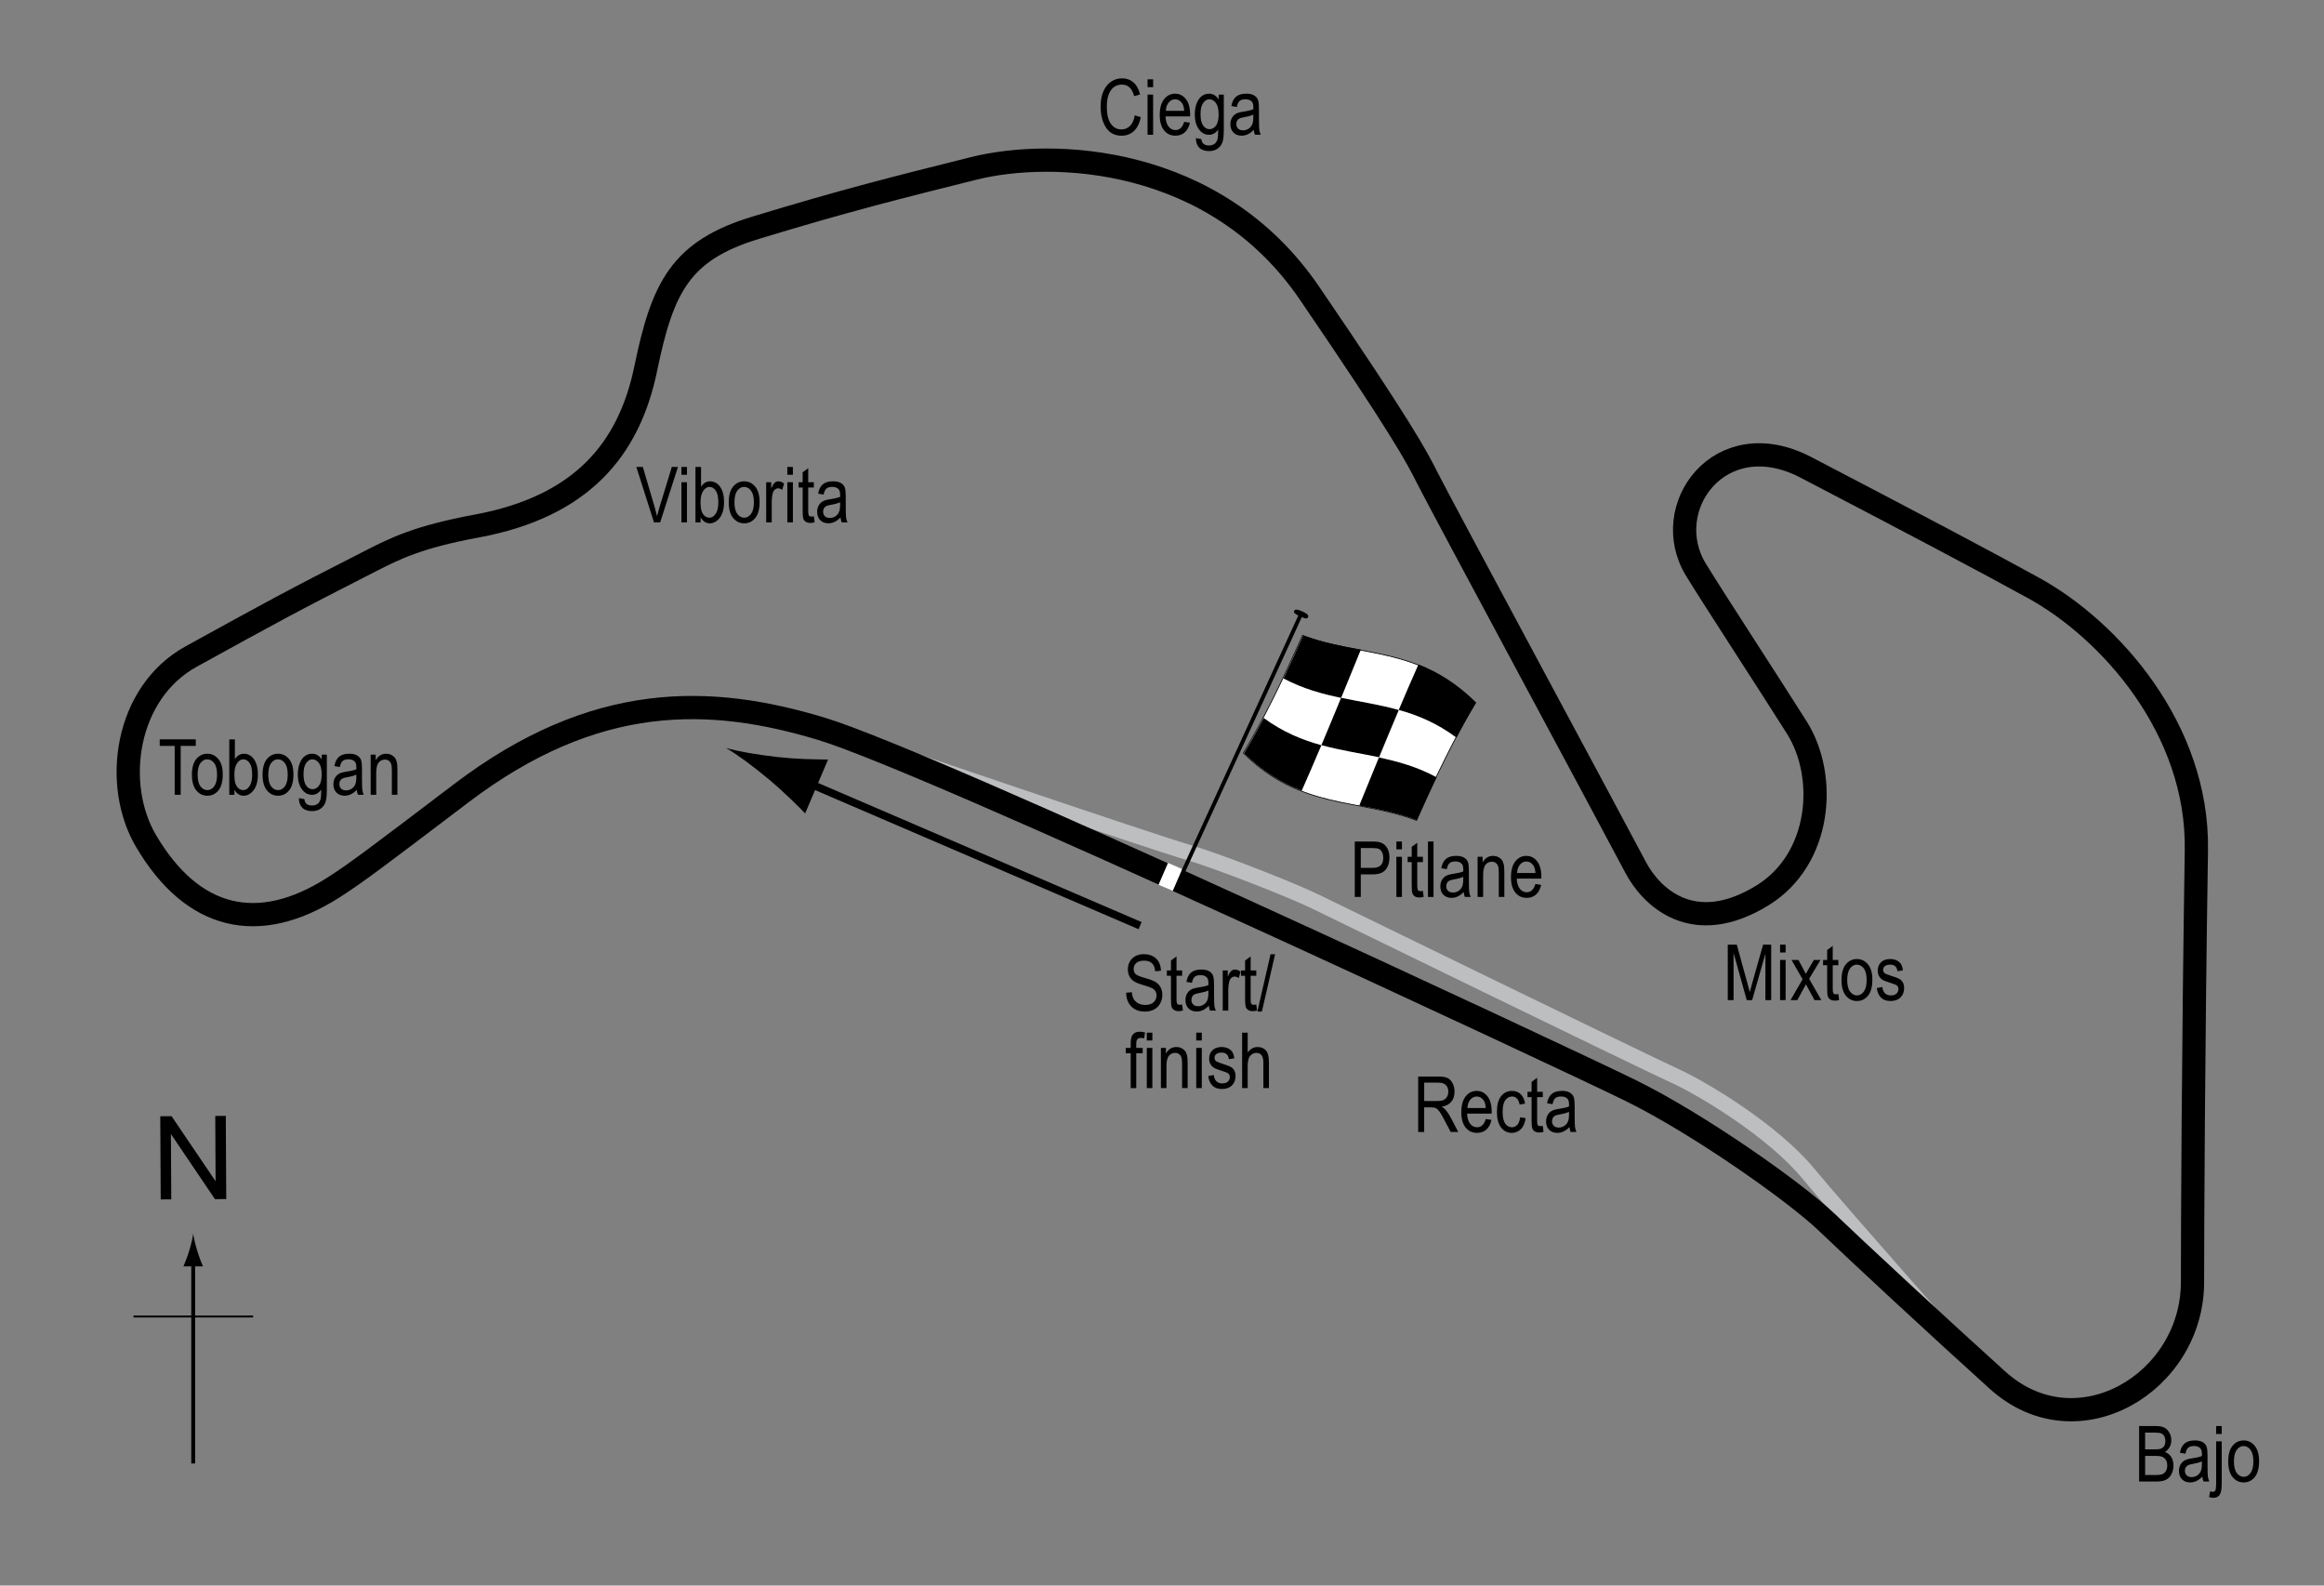 <?xml version="1.0" encoding="UTF-8"?> <!-- Generator: Adobe Illustrator 14.0.0, SVG Export Plug-In . SVG Version: 6.00 Build 43363) --> <svg xmlns="http://www.w3.org/2000/svg" xmlns:xlink="http://www.w3.org/1999/xlink" version="1.1" x="0px" y="0px" width="300px" height="204.662px" viewBox="0 0 300 204.662" xml:space="preserve"><rect x="0" y="0" width="300" height="204.662" fill="#808080" stroke="none"/> <g id="Pitlane"> <path fill="none" stroke="#BCBEC0" stroke-width="2" d="M112.194,96.238c0,0,36.167,12.333,41.333,13.833 c3.358,0.976,12.917,4.666,16.334,6.333c2.18,1.063,41.166,20.083,46.583,22.583c3.557,1.642,12.417,7,16.917,12.417 s18.916,21.667,18.916,21.667"></path> </g> <g id="Circuit"> <path fill="none" stroke="#000000" stroke-width="3" d="M97.526,29.404c11.5-3.5,18.167-5.167,28.167-7.667 c10.162-2.541,31.167-1.75,43.333,16.083c11.959,17.528,13.88,21.177,15.25,23.917c1.584,3.167,24.833,46.333,26.833,50.167 s7.429,9.199,16.417,3.667c7.583-4.667,8.416-15.333,4.416-21.667c-4-6.333-10.456-16.194-13-20.333 c-4.917-8,3.085-19.026,14.167-13.25c13.75,7.167,23.205,12.162,29.417,15.583c9.833,5.417,21.25,18.167,21,33.833 c-0.401,25.166-0.5,49.084-0.5,55.75c0,13.018-14.917,21.917-25.167,12.667c-7.441-6.716-18.083-16.583-22.083-20.417 s-16.501-12.667-25.334-17s-90.083-42.333-104.417-46.667c-14.333-4.333-29.167-4.833-46.5,8.333 c-10.971,8.334-13.606,10.321-16.5,12.167c-9.667,6.166-18.167,4.166-24.167-6c-4.32-7.319-2.682-19.15,5.833-23.833 c10-5.5,12.667-7,23.167-12.333c3.125-1.587,6.042-3.088,13.667-4.5c13.5-2.5,19.667-9.833,21.833-20.333 S87.843,32.351,97.526,29.404z"></path> </g> <g id="Startline"> <line fill="none" stroke="#FFFFFF" stroke-width="2" x1="150.469" y1="114.607" x2="151.693" y2="111.779"></line> </g> <g id="Flag"> <g> <g> <path fill="#FFFFFF" stroke="#000000" stroke-width="0.1" d="M182.841,105.889c-7.444-2.838-14.889-1.323-22.333-8.687 c2.542-4.2,5.085-9.435,7.627-15.178c7.444,2.843,14.889,1.327,22.333,8.68C187.926,94.907,185.383,100.144,182.841,105.889z"></path> <path d="M173.125,90.082c-2.481-0.518-4.964-1.193-7.445-2.514c0.848-1.787,1.696-3.649,2.544-5.568 c2.48,0.937,4.962,1.394,7.442,1.863C174.819,85.942,173.971,88.021,173.125,90.082z"></path> <path d="M168.031,102.072c-2.482-0.961-4.964-2.415-7.446-4.85c0.849-1.406,1.697-2.926,2.546-4.542 c2.481,1.821,4.962,2.828,7.443,3.512C169.726,98.196,168.878,100.163,168.031,102.072z"></path> <path d="M178.023,97.746c-2.481-0.525-4.964-0.884-7.445-1.567c0.848-2.005,1.695-4.048,2.543-6.109 c2.482,0.519,4.964,0.881,7.446,1.577C179.719,93.647,178.871,95.687,178.023,97.746z"></path> <path d="M182.907,105.878c-2.482-0.955-4.964-1.422-7.446-1.891c0.847-2.077,1.693-4.154,2.54-6.212 c2.482,0.523,4.965,1.213,7.447,2.558C184.601,102.111,183.753,103.967,182.907,105.878z"></path> <path d="M188.01,95.212c-2.482-1.854-4.965-2.885-7.447-3.581c0.848-2,1.694-3.961,2.542-5.864 c2.481,0.982,4.962,2.465,7.443,4.938C189.703,92.098,188.856,93.607,188.01,95.212z"></path> </g> </g> <line fill="#FFFFFF" stroke="#000000" stroke-width="0.5" x1="168.058" y1="79.037" x2="152.748" y2="112.463"></line> <path d="M168.849,79.675c-0.08,0.177-0.208,0.266-1.009-0.102c-0.801-0.368-0.86-0.54-0.782-0.717 c0.084-0.177,0.274-0.289,1.074,0.079C168.933,79.301,168.931,79.497,168.849,79.675z"></path> <g> <line fill="none" stroke="#000000" x1="147.172" y1="119.482" x2="103.078" y2="100.521"></line> <path d="M100.42,97.722c2.573,0.282,4.328,0.279,6.471,0.321l-2.961,6.96c-0.522-0.587-2.733-2.779-4.721-4.437 c-2.128-1.778-4.13-3.226-5.488-4.019C95.233,96.98,97.665,97.419,100.42,97.722z"></path> </g> </g> <g id="North"> <g> <g> <g> <line fill="none" stroke="#000000" stroke-width="0.5" x1="24.939" y1="188.906" x2="24.939" y2="162.623"></line> <path d="M24.427,161.441c-0.25,0.828-0.479,1.365-0.746,2.027h2.522c-0.113-0.236-0.496-1.199-0.746-2.027 c-0.268-0.885-0.45-1.686-0.516-2.207C24.877,159.756,24.694,160.557,24.427,161.441z"></path> </g> </g> </g> <line fill="none" stroke="#000000" stroke-width="0.25" x1="17.234" y1="169.932" x2="32.67" y2="169.932"></line> <g> <path d="M20.746,154.822l-0.057-10.737l1.458-0.008l5.685,8.399l-0.045-8.43l1.362-0.008l0.057,10.738l-1.458,0.008l-5.685-8.408 l0.045,8.438L20.746,154.822z"></path> </g> </g> <g id="Labels"> <g> <path d="M174.884,115.779v-7.158h2.212c0.521,0,0.905,0.045,1.152,0.137c0.339,0.123,0.608,0.354,0.811,0.688 s0.303,0.747,0.303,1.235c0,0.645-0.164,1.17-0.493,1.577s-0.896,0.61-1.704,0.61h-1.504v2.91H174.884z M175.661,112.024h1.519 c0.479,0,0.828-0.108,1.05-0.325c0.222-0.216,0.332-0.543,0.332-0.979c0-0.283-0.055-0.525-0.164-0.728 c-0.108-0.202-0.24-0.341-0.395-0.415c-0.155-0.074-0.435-0.112-0.838-0.112h-1.504V112.024z"></path> <path d="M180.255,109.632v-1.011h0.718v1.011H180.255z M180.255,115.779v-5.186h0.718v5.186H180.255z"></path> <path d="M183.678,114.993l0.098,0.776c-0.198,0.053-0.378,0.078-0.537,0.078c-0.251,0-0.452-0.05-0.605-0.148 c-0.153-0.1-0.258-0.236-0.314-0.408c-0.058-0.172-0.086-0.516-0.086-1.03v-2.983h-0.527v-0.684h0.527v-1.284l0.718-0.527v1.812 h0.728v0.684h-0.728v3.032c0,0.28,0.021,0.46,0.063,0.542c0.062,0.117,0.178,0.176,0.347,0.176 C183.442,115.027,183.548,115.016,183.678,114.993z"></path> <path d="M184.333,115.779v-7.158h0.718v7.158H184.333z"></path> <path d="M188.947,115.14c-0.241,0.251-0.491,0.439-0.752,0.566s-0.53,0.19-0.811,0.19c-0.442,0-0.796-0.133-1.06-0.4 s-0.396-0.627-0.396-1.079c0-0.3,0.062-0.565,0.186-0.796s0.293-0.412,0.508-0.542s0.54-0.226,0.977-0.288 c0.586-0.086,1.016-0.188,1.289-0.308l0.005-0.225c0-0.354-0.063-0.604-0.19-0.747c-0.179-0.209-0.454-0.313-0.825-0.313 c-0.335,0-0.586,0.069-0.752,0.209c-0.166,0.139-0.288,0.399-0.366,0.782l-0.708-0.117c0.101-0.557,0.305-0.962,0.613-1.216 c0.307-0.254,0.747-0.381,1.32-0.381c0.446,0,0.796,0.084,1.05,0.252c0.254,0.167,0.414,0.375,0.481,0.622 c0.066,0.247,0.1,0.608,0.1,1.084v1.172c0,0.82,0.016,1.337,0.047,1.55c0.03,0.214,0.092,0.422,0.183,0.623h-0.752 C189.018,115.6,188.969,115.387,188.947,115.14z M188.888,113.177c-0.264,0.13-0.656,0.241-1.177,0.332 c-0.303,0.052-0.515,0.111-0.635,0.179c-0.12,0.066-0.214,0.16-0.281,0.283c-0.066,0.121-0.1,0.262-0.1,0.422 c0,0.248,0.076,0.445,0.229,0.594c0.153,0.147,0.364,0.222,0.635,0.222c0.257,0,0.491-0.067,0.7-0.2 c0.211-0.133,0.367-0.312,0.472-0.535c0.104-0.223,0.156-0.547,0.156-0.974V113.177z"></path> <path d="M190.739,115.779v-5.186h0.649v0.732c0.156-0.285,0.347-0.498,0.572-0.639c0.227-0.141,0.485-0.211,0.778-0.211 c0.227,0,0.438,0.045,0.631,0.135c0.193,0.089,0.35,0.206,0.468,0.352c0.119,0.145,0.207,0.332,0.266,0.563 s0.088,0.586,0.088,1.064v3.188h-0.718v-3.158c0-0.381-0.032-0.659-0.098-0.836c-0.065-0.176-0.167-0.312-0.305-0.408 c-0.139-0.096-0.299-0.144-0.481-0.144c-0.345,0-0.62,0.129-0.825,0.386c-0.205,0.258-0.308,0.699-0.308,1.325v2.835H190.739z"></path> <path d="M198.205,114.109l0.742,0.112c-0.124,0.554-0.348,0.971-0.671,1.253c-0.324,0.281-0.726,0.422-1.204,0.422 c-0.603,0-1.09-0.229-1.462-0.686c-0.373-0.458-0.56-1.117-0.56-1.98c0-0.895,0.188-1.578,0.563-2.049 c0.377-0.47,0.853-0.705,1.429-0.705c0.55,0,1.009,0.23,1.377,0.693s0.552,1.131,0.552,2.007l-0.005,0.234h-3.174 c0.029,0.583,0.164,1.022,0.405,1.318s0.534,0.444,0.879,0.444C197.617,115.174,197.993,114.818,198.205,114.109z M195.836,112.688h2.373c-0.032-0.449-0.129-0.784-0.288-1.006c-0.231-0.322-0.525-0.483-0.884-0.483 c-0.322,0-0.598,0.135-0.825,0.402C195.985,111.871,195.859,112.232,195.836,112.688z"></path> </g> <g> <path d="M145.369,128.146l0.732-0.078c0.039,0.395,0.128,0.701,0.267,0.921c0.138,0.22,0.336,0.396,0.593,0.53 c0.257,0.133,0.547,0.199,0.869,0.199c0.462,0,0.821-0.112,1.077-0.338c0.255-0.227,0.383-0.52,0.383-0.88 c0-0.211-0.047-0.396-0.139-0.553c-0.094-0.157-0.233-0.286-0.42-0.388c-0.188-0.101-0.592-0.242-1.214-0.427 c-0.554-0.165-0.947-0.329-1.182-0.495s-0.417-0.377-0.547-0.633s-0.195-0.545-0.195-0.867c0-0.579,0.188-1.053,0.562-1.42 c0.374-0.368,0.879-0.553,1.514-0.553c0.437,0,0.818,0.087,1.145,0.26c0.328,0.172,0.582,0.42,0.762,0.742 c0.182,0.322,0.278,0.701,0.291,1.137l-0.747,0.068c-0.039-0.465-0.179-0.811-0.417-1.035c-0.24-0.225-0.576-0.336-1.009-0.336 c-0.439,0-0.774,0.098-1.006,0.295s-0.347,0.451-0.347,0.764c0,0.29,0.085,0.515,0.254,0.674c0.169,0.16,0.55,0.321,1.143,0.484 c0.579,0.16,0.985,0.3,1.22,0.418c0.358,0.183,0.628,0.423,0.811,0.721c0.183,0.297,0.274,0.652,0.274,1.065 c0,0.409-0.096,0.782-0.288,1.119s-0.453,0.593-0.784,0.769c-0.33,0.176-0.728,0.264-1.193,0.264 c-0.726,0-1.305-0.219-1.736-0.654C145.609,129.483,145.386,128.893,145.369,128.146z"></path> <path d="M152.6,129.666l0.098,0.775c-0.197,0.053-0.377,0.078-0.537,0.078c-0.25,0-0.451-0.049-0.605-0.148 c-0.152-0.1-0.257-0.235-0.314-0.408c-0.058-0.172-0.086-0.516-0.086-1.029v-2.984h-0.527v-0.684h0.527v-1.283l0.718-0.527v1.811 h0.727v0.684h-0.727v3.033c0,0.279,0.021,0.46,0.063,0.541c0.063,0.117,0.178,0.176,0.348,0.176 C152.364,129.699,152.471,129.688,152.6,129.666z"></path> <path d="M156.047,129.813c-0.24,0.25-0.49,0.439-0.752,0.566c-0.26,0.127-0.529,0.189-0.811,0.189c-0.441,0-0.795-0.133-1.059-0.4 c-0.264-0.267-0.396-0.626-0.396-1.078c0-0.3,0.063-0.565,0.186-0.797c0.125-0.23,0.293-0.411,0.508-0.541 c0.215-0.131,0.541-0.227,0.977-0.289c0.586-0.086,1.016-0.188,1.289-0.307l0.006-0.225c0-0.355-0.064-0.604-0.191-0.748 c-0.178-0.208-0.453-0.313-0.824-0.313c-0.336,0-0.586,0.07-0.752,0.209s-0.289,0.4-0.367,0.783l-0.707-0.117 c0.1-0.557,0.305-0.963,0.611-1.217c0.309-0.254,0.748-0.381,1.322-0.381c0.445,0,0.795,0.084,1.049,0.252s0.414,0.375,0.48,0.623 c0.068,0.247,0.102,0.608,0.102,1.084v1.172c0,0.82,0.016,1.336,0.045,1.55c0.031,0.214,0.094,0.421,0.184,0.622h-0.752 C156.12,130.272,156.071,130.06,156.047,129.813z M155.989,127.85c-0.264,0.13-0.656,0.24-1.176,0.332 c-0.303,0.052-0.516,0.111-0.635,0.178c-0.121,0.066-0.215,0.161-0.281,0.283s-0.1,0.263-0.1,0.422 c0,0.248,0.076,0.445,0.229,0.594c0.154,0.148,0.365,0.223,0.635,0.223c0.258,0,0.49-0.067,0.701-0.201 c0.209-0.133,0.367-0.311,0.471-0.534c0.105-0.224,0.156-0.548,0.156-0.974V127.85z"></path> <path d="M157.84,130.451v-5.186h0.648v0.787c0.166-0.365,0.318-0.607,0.457-0.726s0.293-0.179,0.467-0.179 c0.24,0,0.486,0.095,0.736,0.283l-0.244,0.816c-0.178-0.127-0.354-0.191-0.521-0.191c-0.154,0-0.293,0.055-0.42,0.162 s-0.217,0.257-0.27,0.449c-0.09,0.335-0.137,0.691-0.137,1.068v2.715H157.84z"></path> <path d="M162.17,129.666l0.098,0.775c-0.197,0.053-0.377,0.078-0.537,0.078c-0.25,0-0.451-0.049-0.605-0.148 c-0.152-0.1-0.258-0.235-0.314-0.408c-0.057-0.172-0.086-0.516-0.086-1.029v-2.984h-0.527v-0.684h0.527v-1.283l0.719-0.527v1.811 h0.727v0.684h-0.727v3.033c0,0.279,0.021,0.46,0.063,0.541c0.063,0.117,0.178,0.176,0.348,0.176 C161.934,129.699,162.042,129.688,162.17,129.666z"></path> <path d="M162.313,130.568l1.701-7.396h0.586l-1.705,7.396H162.313z"></path> <path d="M145.958,140.451v-4.502h-0.64v-0.684h0.64v-0.551c0-0.407,0.042-0.713,0.127-0.916s0.215-0.359,0.39-0.467 s0.394-0.16,0.658-0.16c0.206,0,0.431,0.03,0.676,0.092l-0.107,0.762c-0.149-0.032-0.291-0.049-0.425-0.049 c-0.215,0-0.369,0.057-0.461,0.169c-0.094,0.112-0.14,0.326-0.14,0.642v0.479h0.83v0.684h-0.83v4.502H145.958z"></path> <path d="M148.038,134.305v-1.012h0.718v1.012H148.038z M148.038,140.451v-5.186h0.718v5.186H148.038z"></path> <path d="M149.859,140.451v-5.186h0.649v0.732c0.156-0.284,0.347-0.497,0.572-0.638c0.227-0.142,0.486-0.212,0.779-0.212 c0.227,0,0.438,0.045,0.631,0.135s0.35,0.207,0.467,0.352c0.119,0.145,0.207,0.333,0.266,0.564 c0.059,0.23,0.088,0.586,0.088,1.064v3.188h-0.717v-3.157c0-0.382-0.033-0.659-0.098-0.836c-0.066-0.176-0.168-0.312-0.307-0.408 c-0.137-0.097-0.297-0.144-0.48-0.144c-0.344,0-0.62,0.129-0.825,0.386s-0.308,0.698-0.308,1.325v2.834H149.859z"></path> <path d="M154.42,134.305v-1.012h0.717v1.012H154.42z M154.42,140.451v-5.186h0.717v5.186H154.42z"></path> <path d="M155.963,138.898l0.717-0.137c0.043,0.367,0.158,0.639,0.346,0.816c0.189,0.18,0.439,0.268,0.75,0.268 c0.313,0,0.555-0.076,0.725-0.231s0.256-0.351,0.256-0.589c0-0.205-0.074-0.364-0.221-0.479c-0.1-0.078-0.344-0.176-0.732-0.293 c-0.559-0.172-0.934-0.318-1.123-0.439c-0.188-0.12-0.334-0.281-0.439-0.482c-0.104-0.202-0.156-0.432-0.156-0.689 c0-0.442,0.143-0.802,0.426-1.078c0.283-0.277,0.676-0.416,1.176-0.416c0.316,0,0.594,0.058,0.832,0.172 c0.24,0.113,0.424,0.267,0.551,0.459c0.127,0.191,0.215,0.467,0.264,0.824l-0.703,0.117c-0.066-0.566-0.373-0.85-0.924-0.85 c-0.313,0-0.545,0.063-0.697,0.188c-0.154,0.125-0.23,0.285-0.23,0.479c0,0.191,0.074,0.343,0.221,0.453 c0.088,0.064,0.35,0.168,0.783,0.311c0.596,0.189,0.982,0.341,1.156,0.453c0.176,0.112,0.313,0.266,0.41,0.46 c0.096,0.194,0.145,0.425,0.145,0.692c0,0.495-0.156,0.896-0.471,1.203s-0.742,0.459-1.287,0.459 C156.717,140.568,156.125,140.012,155.963,138.898z"></path> <path d="M160.342,140.451v-7.158h0.719v2.568c0.168-0.237,0.359-0.416,0.572-0.534c0.215-0.118,0.449-0.179,0.707-0.179 c0.451,0,0.809,0.145,1.07,0.433c0.264,0.288,0.395,0.816,0.395,1.585v3.285h-0.719v-3.285c0-0.449-0.08-0.771-0.238-0.967 c-0.16-0.195-0.379-0.293-0.66-0.293c-0.313,0-0.578,0.125-0.799,0.375c-0.219,0.251-0.328,0.695-0.328,1.334v2.836H160.342z"></path> </g> <g> <path d="M22.552,102.594V96.28h-1.934v-0.845h4.653v0.845h-1.943v6.313H22.552z"></path> <path d="M24.773,100.001c0-0.896,0.188-1.571,0.563-2.026c0.377-0.455,0.853-0.684,1.429-0.684c0.566,0,1.04,0.229,1.421,0.684 s0.571,1.113,0.571,1.973c0,0.932-0.188,1.625-0.562,2.08s-0.852,0.684-1.431,0.684c-0.569,0-1.044-0.229-1.423-0.686 C24.963,101.567,24.773,100.893,24.773,100.001z M25.511,99.998c0,0.672,0.122,1.172,0.366,1.499s0.547,0.491,0.908,0.491 c0.339,0,0.629-0.166,0.872-0.496c0.242-0.331,0.363-0.828,0.363-1.494c0-0.668-0.122-1.166-0.366-1.493s-0.547-0.491-0.908-0.491 c-0.342,0-0.633,0.164-0.874,0.494C25.631,98.836,25.511,99.334,25.511,99.998z"></path> <path d="M30.267,102.594h-0.669v-7.158h0.723v2.554c0.153-0.234,0.326-0.409,0.521-0.524c0.193-0.116,0.409-0.174,0.646-0.174 c0.332,0,0.634,0.099,0.906,0.298c0.271,0.198,0.488,0.499,0.651,0.903s0.244,0.894,0.244,1.47c0,0.879-0.185,1.557-0.553,2.034 c-0.368,0.477-0.799,0.715-1.291,0.715c-0.248,0-0.471-0.064-0.668-0.193c-0.197-0.128-0.367-0.319-0.511-0.573V102.594z M30.256,99.962c0,0.537,0.049,0.938,0.146,1.206c0.099,0.268,0.237,0.471,0.416,0.61c0.18,0.14,0.379,0.21,0.598,0.21 c0.297,0,0.561-0.167,0.791-0.5c0.229-0.334,0.345-0.833,0.345-1.497c0-0.681-0.111-1.181-0.333-1.499s-0.494-0.479-0.817-0.479 c-0.297,0-0.563,0.167-0.796,0.5C30.372,98.848,30.256,99.33,30.256,99.962z"></path> <path d="M33.895,100.001c0-0.896,0.188-1.571,0.563-2.026c0.377-0.455,0.853-0.684,1.429-0.684c0.566,0,1.04,0.229,1.421,0.684 s0.571,1.113,0.571,1.973c0,0.932-0.188,1.625-0.562,2.08s-0.852,0.684-1.431,0.684c-0.569,0-1.044-0.229-1.423-0.686 C34.084,101.567,33.895,100.893,33.895,100.001z M34.632,99.998c0,0.672,0.122,1.172,0.366,1.499s0.547,0.491,0.908,0.491 c0.339,0,0.629-0.166,0.872-0.496c0.242-0.331,0.363-0.828,0.363-1.494c0-0.668-0.122-1.166-0.366-1.493s-0.547-0.491-0.908-0.491 c-0.342,0-0.633,0.164-0.874,0.494C34.752,98.836,34.632,99.334,34.632,99.998z"></path> <path d="M38.587,103.023l0.703,0.127c0.032,0.278,0.13,0.485,0.293,0.621c0.163,0.137,0.389,0.204,0.679,0.204 c0.315,0,0.567-0.075,0.755-0.228c0.187-0.15,0.314-0.377,0.383-0.676c0.042-0.183,0.063-0.566,0.063-1.152 c-0.156,0.223-0.332,0.391-0.527,0.504s-0.412,0.17-0.649,0.17c-0.508,0-0.93-0.215-1.265-0.645 c-0.384-0.494-0.576-1.157-0.576-1.987c0-0.557,0.085-1.044,0.254-1.46s0.392-0.723,0.667-0.918 c0.274-0.195,0.583-0.293,0.925-0.293c0.251,0,0.479,0.062,0.687,0.185c0.206,0.122,0.39,0.308,0.549,0.553v-0.62h0.664v4.482 c0,0.797-0.065,1.366-0.195,1.707c-0.13,0.34-0.344,0.608-0.64,0.805c-0.296,0.197-0.652,0.296-1.069,0.296 c-0.55,0-0.974-0.147-1.27-0.444S38.577,103.547,38.587,103.023z M39.183,99.908c0,0.682,0.112,1.18,0.338,1.493 c0.225,0.313,0.5,0.47,0.826,0.47s0.604-0.153,0.832-0.46c0.229-0.308,0.343-0.795,0.343-1.464c0-0.652-0.117-1.139-0.353-1.456 c-0.234-0.318-0.521-0.478-0.856-0.478c-0.3,0-0.563,0.159-0.79,0.478C39.296,98.809,39.183,99.281,39.183,99.908z"></path> <path d="M46.058,101.954c-0.241,0.251-0.491,0.439-0.752,0.566s-0.53,0.19-0.811,0.19c-0.442,0-0.796-0.133-1.06-0.4 s-0.396-0.627-0.396-1.079c0-0.3,0.062-0.565,0.186-0.796s0.293-0.412,0.508-0.542s0.54-0.226,0.977-0.288 c0.586-0.086,1.016-0.188,1.289-0.308l0.005-0.225c0-0.354-0.063-0.604-0.19-0.747c-0.179-0.209-0.454-0.313-0.825-0.313 c-0.335,0-0.586,0.069-0.752,0.209c-0.166,0.139-0.288,0.399-0.366,0.782l-0.708-0.117c0.101-0.557,0.306-0.962,0.612-1.216 c0.309-0.254,0.748-0.381,1.321-0.381c0.446,0,0.796,0.084,1.05,0.252c0.254,0.167,0.414,0.375,0.48,0.622 c0.067,0.247,0.101,0.608,0.101,1.084v1.172c0,0.82,0.016,1.337,0.046,1.55c0.031,0.214,0.093,0.422,0.184,0.623h-0.752 C46.129,102.414,46.08,102.201,46.058,101.954z M45.999,99.991c-0.264,0.13-0.656,0.241-1.177,0.332 c-0.303,0.052-0.515,0.111-0.635,0.179c-0.12,0.066-0.214,0.16-0.28,0.283c-0.067,0.121-0.101,0.262-0.101,0.422 c0,0.248,0.076,0.445,0.229,0.594c0.153,0.147,0.364,0.222,0.635,0.222c0.257,0,0.49-0.067,0.701-0.2 c0.209-0.133,0.366-0.312,0.471-0.535c0.104-0.223,0.156-0.547,0.156-0.974V99.991z"></path> <path d="M47.85,102.594v-5.186h0.649v0.732c0.156-0.285,0.347-0.498,0.572-0.639c0.227-0.141,0.485-0.211,0.778-0.211 c0.227,0,0.438,0.045,0.631,0.135c0.193,0.089,0.35,0.206,0.468,0.352c0.119,0.145,0.207,0.332,0.266,0.563 s0.088,0.586,0.088,1.064v3.188h-0.718v-3.158c0-0.381-0.032-0.659-0.098-0.836c-0.065-0.176-0.167-0.312-0.306-0.408 c-0.138-0.096-0.298-0.144-0.48-0.144c-0.345,0-0.62,0.129-0.825,0.386c-0.205,0.258-0.308,0.699-0.308,1.325v2.835H47.85z"></path> </g> <g> <path d="M84.421,67.431l-2.278-7.158h0.84l1.53,5.2c0.117,0.404,0.22,0.794,0.308,1.172c0.092-0.394,0.196-0.785,0.313-1.172 l1.589-5.2h0.791l-2.294,7.158H84.421z"></path> <path d="M87.963,61.283v-1.011h0.718v1.011H87.963z M87.963,67.431v-5.186h0.718v5.186H87.963z"></path> <path d="M90.444,67.431h-0.669v-7.158h0.723v2.554c0.153-0.234,0.326-0.409,0.521-0.525c0.193-0.116,0.409-0.173,0.646-0.173 c0.332,0,0.634,0.099,0.906,0.298c0.271,0.199,0.488,0.5,0.651,0.903s0.244,0.894,0.244,1.47c0,0.879-0.185,1.557-0.553,2.034 s-0.799,0.715-1.291,0.715c-0.248,0-0.471-0.064-0.668-0.193s-0.367-0.32-0.511-0.574V67.431z M90.433,64.799 c0,0.537,0.049,0.939,0.146,1.206c0.099,0.267,0.237,0.47,0.416,0.61c0.18,0.14,0.379,0.21,0.598,0.21 c0.297,0,0.561-0.167,0.791-0.5c0.229-0.333,0.345-0.833,0.345-1.497c0-0.68-0.111-1.18-0.333-1.499s-0.494-0.479-0.817-0.479 c-0.297,0-0.563,0.167-0.796,0.5S90.433,64.167,90.433,64.799z"></path> <path d="M94.072,64.838c0-0.895,0.188-1.571,0.563-2.026c0.377-0.456,0.853-0.684,1.429-0.684c0.566,0,1.04,0.228,1.421,0.684 s0.571,1.113,0.571,1.973c0,0.931-0.188,1.625-0.562,2.08s-0.852,0.684-1.431,0.684c-0.569,0-1.044-0.229-1.423-0.686 C94.261,66.404,94.072,65.73,94.072,64.838z M94.809,64.835c0,0.671,0.122,1.171,0.366,1.499s0.547,0.491,0.908,0.491 c0.339,0,0.629-0.166,0.872-0.496c0.242-0.331,0.363-0.829,0.363-1.494c0-0.668-0.122-1.166-0.366-1.494s-0.547-0.491-0.908-0.491 c-0.342,0-0.633,0.165-0.874,0.494S94.809,64.17,94.809,64.835z"></path> <path d="M98.906,67.431v-5.186h0.649v0.786c0.166-0.365,0.318-0.606,0.457-0.725c0.138-0.119,0.293-0.178,0.466-0.178 c0.241,0,0.486,0.094,0.737,0.283l-0.244,0.815c-0.179-0.127-0.354-0.19-0.522-0.19c-0.153,0-0.293,0.054-0.42,0.161 s-0.217,0.257-0.269,0.449c-0.091,0.335-0.137,0.692-0.137,1.069v2.715H98.906z"></path> <path d="M101.635,61.283v-1.011h0.718v1.011H101.635z M101.635,67.431v-5.186h0.718v5.186H101.635z"></path> <path d="M105.058,66.645l0.098,0.776c-0.198,0.052-0.378,0.078-0.537,0.078c-0.251,0-0.452-0.05-0.605-0.149 s-0.258-0.235-0.315-0.408c-0.057-0.172-0.085-0.516-0.085-1.03v-2.983h-0.527v-0.684h0.527v-1.284l0.718-0.527v1.812h0.728v0.684 h-0.728v3.032c0,0.28,0.021,0.46,0.063,0.542c0.062,0.117,0.178,0.176,0.347,0.176C104.822,66.679,104.928,66.667,105.058,66.645z "></path> <path d="M108.505,66.791c-0.241,0.25-0.491,0.439-0.752,0.566s-0.53,0.19-0.811,0.19c-0.442,0-0.796-0.133-1.06-0.4 s-0.396-0.626-0.396-1.079c0-0.299,0.062-0.565,0.186-0.796s0.293-0.412,0.508-0.542s0.54-0.226,0.977-0.288 c0.586-0.086,1.016-0.188,1.289-0.308l0.005-0.225c0-0.355-0.063-0.604-0.19-0.747c-0.179-0.208-0.454-0.313-0.825-0.313 c-0.335,0-0.586,0.069-0.752,0.208s-0.288,0.4-0.366,0.783l-0.708-0.117c0.101-0.557,0.305-0.962,0.613-1.216 c0.307-0.254,0.747-0.381,1.32-0.381c0.446,0,0.796,0.084,1.05,0.251s0.414,0.375,0.481,0.623c0.066,0.248,0.1,0.609,0.1,1.084 v1.172c0,0.82,0.016,1.337,0.047,1.55c0.03,0.213,0.092,0.421,0.183,0.623h-0.752C108.577,67.251,108.528,67.039,108.505,66.791z M108.447,64.828c-0.264,0.13-0.656,0.241-1.177,0.332c-0.303,0.052-0.515,0.111-0.635,0.178s-0.214,0.161-0.281,0.283 c-0.066,0.122-0.1,0.263-0.1,0.422c0,0.248,0.076,0.445,0.229,0.593s0.364,0.222,0.635,0.222c0.257,0,0.491-0.067,0.7-0.2 c0.211-0.133,0.367-0.312,0.472-0.535s0.156-0.548,0.156-0.974V64.828z"></path> </g> <g> <path d="M223.032,129.094v-7.158h1.168l1.393,5.068l0.279,1.06c0.068-0.264,0.172-0.646,0.313-1.147l1.408-4.98h1.045v7.158 h-0.746v-5.986l-1.713,5.986h-0.697l-1.701-6.09v6.09H223.032z"></path> <path d="M229.786,122.946v-1.011h0.717v1.011H229.786z M229.786,129.094v-5.186h0.717v5.186H229.786z"></path> <path d="M231.137,129.094l1.553-2.693l-1.43-2.492h0.9l0.646,1.213c0.121,0.225,0.221,0.419,0.299,0.583 c0.121-0.218,0.23-0.405,0.326-0.564l0.715-1.231h0.857l-1.467,2.436l1.58,2.75h-0.885l-0.875-1.613l-0.227-0.436l-1.119,2.049 H231.137z"></path> <path d="M237.309,128.308l0.098,0.776c-0.197,0.053-0.377,0.078-0.537,0.078c-0.25,0-0.451-0.05-0.605-0.148 c-0.152-0.1-0.258-0.236-0.314-0.408s-0.086-0.516-0.086-1.03v-2.983h-0.527v-0.684h0.527v-1.284l0.719-0.527v1.812h0.727v0.684 h-0.727v3.032c0,0.28,0.021,0.46,0.063,0.542c0.063,0.117,0.178,0.176,0.348,0.176C237.073,128.342,237.18,128.33,237.309,128.308 z"></path> <path d="M237.715,126.501c0-0.896,0.188-1.571,0.564-2.026c0.375-0.455,0.852-0.684,1.428-0.684c0.566,0,1.039,0.229,1.42,0.684 s0.572,1.113,0.572,1.973c0,0.932-0.188,1.625-0.563,2.08c-0.373,0.455-0.852,0.684-1.43,0.684c-0.57,0-1.045-0.229-1.424-0.686 C237.905,128.067,237.715,127.393,237.715,126.501z M238.452,126.498c0,0.672,0.123,1.172,0.367,1.499s0.547,0.491,0.908,0.491 c0.338,0,0.629-0.166,0.871-0.496c0.242-0.331,0.363-0.828,0.363-1.494c0-0.668-0.121-1.166-0.365-1.493s-0.547-0.491-0.908-0.491 c-0.342,0-0.633,0.164-0.875,0.494C238.573,125.336,238.452,125.834,238.452,126.498z"></path> <path d="M242.27,127.541l0.719-0.137c0.041,0.366,0.156,0.639,0.346,0.816c0.188,0.179,0.438,0.268,0.75,0.268 s0.553-0.077,0.723-0.232c0.172-0.154,0.256-0.35,0.256-0.588c0-0.205-0.072-0.365-0.219-0.479 c-0.102-0.078-0.346-0.176-0.732-0.293c-0.561-0.172-0.936-0.318-1.123-0.439c-0.189-0.121-0.336-0.281-0.439-0.483 c-0.105-0.202-0.156-0.431-0.156-0.688c0-0.443,0.141-0.803,0.424-1.079s0.676-0.415,1.178-0.415c0.314,0,0.594,0.057,0.832,0.171 c0.24,0.114,0.422,0.267,0.549,0.459s0.215,0.468,0.264,0.825l-0.703,0.117c-0.064-0.566-0.373-0.85-0.922-0.85 c-0.313,0-0.545,0.063-0.699,0.188c-0.152,0.125-0.229,0.284-0.229,0.479c0,0.191,0.072,0.342,0.219,0.453 c0.09,0.064,0.35,0.168,0.783,0.311c0.598,0.189,0.982,0.34,1.158,0.453c0.174,0.111,0.311,0.266,0.408,0.459 c0.098,0.194,0.146,0.426,0.146,0.692c0,0.495-0.158,0.897-0.471,1.203c-0.314,0.307-0.744,0.46-1.287,0.46 C243.024,129.211,242.434,128.654,242.27,127.541z"></path> </g> <g> <path d="M146.486,14.887l0.781,0.239c-0.173,0.804-0.475,1.404-0.905,1.799c-0.432,0.396-0.957,0.593-1.575,0.593 c-0.544,0-1.009-0.133-1.394-0.398c-0.387-0.266-0.702-0.691-0.947-1.278c-0.246-0.586-0.369-1.279-0.369-2.077 c0-0.788,0.123-1.455,0.369-2.001c0.246-0.545,0.579-0.958,0.999-1.236c0.421-0.279,0.89-0.418,1.408-0.418 c0.566,0,1.054,0.176,1.461,0.528c0.407,0.353,0.692,0.87,0.855,1.552l-0.762,0.22c-0.261-0.993-0.784-1.489-1.569-1.489 c-0.392,0-0.73,0.1-1.018,0.301c-0.286,0.2-0.516,0.512-0.687,0.936c-0.171,0.424-0.257,0.959-0.257,1.608 c0,0.98,0.173,1.716,0.518,2.207s0.804,0.735,1.377,0.735c0.423,0,0.789-0.15,1.096-0.452 C146.176,15.956,146.381,15.499,146.486,14.887z"></path> <path d="M148.136,11.25v-1.011h0.718v1.011H148.136z M148.136,17.397v-5.186h0.718v5.186H148.136z"></path> <path d="M152.863,15.727l0.742,0.112c-0.124,0.553-0.348,0.971-0.671,1.252c-0.324,0.282-0.726,0.422-1.204,0.422 c-0.603,0-1.09-0.229-1.462-0.686c-0.373-0.458-0.56-1.117-0.56-1.98c0-0.895,0.188-1.578,0.563-2.048 c0.377-0.47,0.853-0.706,1.429-0.706c0.55,0,1.009,0.231,1.377,0.693s0.552,1.131,0.552,2.007l-0.005,0.234h-3.174 c0.029,0.583,0.164,1.022,0.405,1.318s0.534,0.444,0.879,0.444C152.275,16.792,152.651,16.437,152.863,15.727z M150.495,14.306 h2.373c-0.032-0.449-0.129-0.785-0.288-1.006c-0.231-0.322-0.525-0.483-0.884-0.483c-0.322,0-0.598,0.134-0.825,0.403 S150.517,13.851,150.495,14.306z"></path> <path d="M154.376,17.827l0.703,0.127c0.032,0.278,0.13,0.485,0.293,0.621c0.163,0.136,0.389,0.204,0.679,0.204 c0.315,0,0.567-0.076,0.754-0.227c0.188-0.151,0.315-0.377,0.384-0.676c0.042-0.183,0.063-0.566,0.063-1.153 c-0.156,0.223-0.332,0.392-0.527,0.504c-0.195,0.113-0.412,0.17-0.649,0.17c-0.508,0-0.93-0.215-1.265-0.645 c-0.384-0.495-0.576-1.157-0.576-1.987c0-0.557,0.085-1.043,0.254-1.46s0.392-0.723,0.666-0.918 c0.275-0.195,0.584-0.293,0.926-0.293c0.251,0,0.479,0.062,0.686,0.185c0.207,0.123,0.391,0.307,0.55,0.553v-0.62h0.664v4.482 c0,0.797-0.065,1.366-0.195,1.707s-0.344,0.609-0.64,0.806s-0.652,0.295-1.069,0.295c-0.55,0-0.974-0.148-1.27-0.444 S154.367,18.351,154.376,17.827z M154.972,14.711c0,0.682,0.112,1.18,0.338,1.493c0.225,0.313,0.5,0.47,0.827,0.47 c0.325,0,0.603-0.153,0.831-0.46c0.229-0.307,0.343-0.795,0.343-1.464c0-0.653-0.117-1.138-0.353-1.456 c-0.234-0.318-0.521-0.478-0.856-0.478c-0.3,0-0.563,0.159-0.79,0.478C155.085,13.612,154.972,14.085,154.972,14.711z"></path> <path d="M161.847,16.757c-0.241,0.25-0.491,0.439-0.752,0.566s-0.53,0.19-0.811,0.19c-0.442,0-0.796-0.133-1.06-0.4 s-0.396-0.626-0.396-1.079c0-0.299,0.062-0.565,0.186-0.796s0.293-0.412,0.508-0.542s0.54-0.226,0.977-0.288 c0.586-0.086,1.016-0.188,1.289-0.308l0.005-0.225c0-0.355-0.063-0.604-0.19-0.747c-0.179-0.208-0.454-0.313-0.825-0.313 c-0.335,0-0.586,0.069-0.752,0.208s-0.288,0.4-0.366,0.783l-0.708-0.117c0.101-0.557,0.305-0.962,0.613-1.216 c0.307-0.254,0.747-0.381,1.32-0.381c0.446,0,0.796,0.084,1.05,0.251s0.414,0.375,0.481,0.623c0.066,0.248,0.1,0.609,0.1,1.084 v1.172c0,0.82,0.016,1.337,0.047,1.55c0.03,0.213,0.092,0.421,0.183,0.623h-0.752C161.918,17.218,161.87,17.005,161.847,16.757z M161.789,14.794c-0.264,0.13-0.656,0.241-1.177,0.332c-0.303,0.052-0.515,0.111-0.635,0.178s-0.214,0.161-0.281,0.283 c-0.066,0.122-0.1,0.263-0.1,0.422c0,0.248,0.076,0.445,0.229,0.593s0.364,0.222,0.635,0.222c0.257,0,0.491-0.067,0.7-0.2 c0.211-0.133,0.367-0.312,0.472-0.535s0.156-0.548,0.156-0.974V14.794z"></path> </g> <g> <path d="M276.132,191.233v-7.158h2.205c0.446,0,0.8,0.069,1.061,0.208c0.261,0.138,0.474,0.354,0.641,0.646 c0.166,0.292,0.249,0.615,0.249,0.971c0,0.328-0.071,0.624-0.215,0.888s-0.345,0.476-0.605,0.634 c0.34,0.125,0.608,0.336,0.805,0.633c0.196,0.299,0.294,0.666,0.294,1.102c0,0.434-0.089,0.814-0.266,1.142 c-0.178,0.327-0.415,0.565-0.711,0.714c-0.296,0.147-0.703,0.222-1.221,0.222H276.132z M276.909,187.083h1.271 c0.333,0,0.569-0.022,0.71-0.068c0.202-0.068,0.357-0.183,0.467-0.345c0.109-0.16,0.164-0.379,0.164-0.656 c0-0.258-0.05-0.471-0.149-0.643c-0.1-0.17-0.231-0.289-0.396-0.354c-0.164-0.064-0.46-0.098-0.888-0.098h-1.179V187.083z M276.909,190.389h1.463c0.322,0,0.561-0.029,0.714-0.088c0.222-0.084,0.391-0.224,0.506-0.418 c0.116-0.193,0.174-0.437,0.174-0.729c0-0.271-0.056-0.499-0.166-0.687c-0.111-0.187-0.261-0.323-0.448-0.41 c-0.188-0.086-0.481-0.129-0.883-0.129h-1.359V190.389z"></path> <path d="M284.296,190.594c-0.241,0.25-0.491,0.439-0.752,0.566s-0.53,0.19-0.811,0.19c-0.442,0-0.796-0.134-1.06-0.4 s-0.396-0.626-0.396-1.079c0-0.299,0.062-0.564,0.186-0.796s0.293-0.411,0.508-0.542s0.54-0.227,0.977-0.288 c0.586-0.086,1.016-0.188,1.289-0.308l0.005-0.225c0-0.355-0.063-0.604-0.19-0.747c-0.179-0.208-0.454-0.313-0.825-0.313 c-0.335,0-0.586,0.069-0.752,0.208c-0.166,0.14-0.288,0.4-0.366,0.783l-0.708-0.117c0.101-0.557,0.306-0.962,0.612-1.216 c0.309-0.254,0.748-0.381,1.321-0.381c0.446,0,0.796,0.084,1.05,0.251c0.254,0.168,0.414,0.375,0.48,0.623 c0.067,0.248,0.101,0.609,0.101,1.084v1.172c0,0.82,0.016,1.337,0.046,1.551c0.031,0.213,0.093,0.42,0.184,0.622h-0.752 C284.368,191.055,284.319,190.842,284.296,190.594z M284.238,188.631c-0.264,0.131-0.656,0.24-1.177,0.332 c-0.303,0.053-0.515,0.111-0.635,0.178c-0.12,0.067-0.214,0.162-0.28,0.283c-0.067,0.123-0.101,0.264-0.101,0.423 c0,0.247,0.076,0.445,0.229,0.593c0.153,0.148,0.364,0.223,0.635,0.223c0.257,0,0.49-0.066,0.701-0.2 c0.209-0.134,0.366-0.312,0.471-0.534c0.104-0.224,0.156-0.549,0.156-0.975V188.631z"></path> <path d="M285.166,193.245l0.137-0.747c0.144,0.045,0.256,0.068,0.337,0.068c0.153,0,0.265-0.061,0.335-0.181 c0.069-0.12,0.104-0.417,0.104-0.889v-5.449h0.718v5.469c0,0.706-0.09,1.187-0.271,1.44c-0.18,0.254-0.444,0.381-0.793,0.381 C285.537,193.338,285.348,193.307,285.166,193.245z M286.079,185.096v-1.021h0.718v1.021H286.079z"></path> <path d="M287.636,188.641c0-0.895,0.188-1.57,0.564-2.026c0.375-0.456,0.852-0.684,1.428-0.684c0.566,0,1.04,0.228,1.421,0.684 s0.571,1.113,0.571,1.973c0,0.931-0.188,1.624-0.562,2.08s-0.852,0.684-1.431,0.684c-0.569,0-1.044-0.229-1.424-0.687 C287.826,190.207,287.636,189.533,287.636,188.641z M288.374,188.639c0,0.671,0.122,1.17,0.366,1.498s0.547,0.491,0.908,0.491 c0.339,0,0.629-0.165,0.871-0.496c0.243-0.331,0.364-0.829,0.364-1.493c0-0.668-0.122-1.166-0.366-1.494s-0.547-0.491-0.908-0.491 c-0.342,0-0.633,0.165-0.874,0.493C288.494,187.477,288.374,187.973,288.374,188.639z"></path> </g> <g> <path d="M183.069,146.115v-7.158h2.603c0.544,0,0.945,0.066,1.203,0.2c0.26,0.134,0.472,0.355,0.638,0.666 s0.249,0.671,0.249,1.081c0,0.539-0.141,0.978-0.422,1.313c-0.282,0.335-0.691,0.548-1.229,0.639 c0.218,0.131,0.384,0.264,0.498,0.398c0.231,0.273,0.435,0.578,0.61,0.913l1.025,1.948h-0.977l-0.783-1.488 c-0.303-0.582-0.532-0.975-0.687-1.177s-0.304-0.339-0.448-0.409c-0.145-0.069-0.348-0.104-0.607-0.104h-0.897v3.179H183.069z M183.845,142.116h1.67c0.364,0,0.642-0.044,0.83-0.132s0.339-0.227,0.449-0.415s0.166-0.409,0.166-0.659 c0-0.361-0.105-0.646-0.317-0.852c-0.212-0.207-0.525-0.311-0.942-0.311h-1.855V142.116z"></path> <path d="M191.794,144.445l0.742,0.112c-0.124,0.554-0.348,0.971-0.672,1.253c-0.323,0.281-0.725,0.422-1.203,0.422 c-0.603,0-1.09-0.229-1.463-0.686c-0.372-0.458-0.559-1.117-0.559-1.98c0-0.895,0.188-1.578,0.564-2.049 c0.375-0.47,0.852-0.705,1.428-0.705c0.55,0,1.009,0.23,1.377,0.693s0.552,1.131,0.552,2.007l-0.005,0.234h-3.174 c0.029,0.583,0.164,1.022,0.405,1.318s0.534,0.444,0.879,0.444C191.207,145.51,191.583,145.154,191.794,144.445z M189.426,143.024 h2.373c-0.032-0.449-0.129-0.784-0.288-1.006c-0.231-0.322-0.525-0.483-0.884-0.483c-0.322,0-0.598,0.135-0.825,0.402 C189.575,142.207,189.449,142.568,189.426,143.024z"></path> <path d="M196.233,144.216l0.708,0.112c-0.081,0.619-0.285,1.09-0.613,1.416c-0.326,0.326-0.72,0.488-1.179,0.488 c-0.557,0-1.015-0.229-1.374-0.686c-0.36-0.458-0.54-1.135-0.54-2.029c0-0.902,0.182-1.578,0.544-2.029 c0.363-0.45,0.83-0.676,1.399-0.676c0.439,0,0.81,0.137,1.11,0.41c0.302,0.273,0.494,0.684,0.579,1.23l-0.698,0.127 c-0.068-0.35-0.188-0.611-0.356-0.785c-0.169-0.173-0.373-0.26-0.61-0.26c-0.354,0-0.648,0.157-0.881,0.471 c-0.233,0.314-0.35,0.813-0.35,1.497c0,0.706,0.111,1.218,0.334,1.533c0.224,0.315,0.509,0.474,0.857,0.474 c0.273,0,0.507-0.105,0.701-0.314C196.058,144.984,196.181,144.658,196.233,144.216z"></path> <path d="M199.153,145.329l0.098,0.776c-0.198,0.053-0.378,0.078-0.537,0.078c-0.251,0-0.452-0.05-0.605-0.148 c-0.153-0.1-0.258-0.236-0.315-0.408c-0.057-0.172-0.085-0.516-0.085-1.03v-2.983h-0.527v-0.684h0.527v-1.284l0.718-0.527v1.812 h0.728v0.684h-0.728v3.032c0,0.28,0.021,0.46,0.063,0.542c0.062,0.117,0.178,0.176,0.347,0.176 C198.917,145.363,199.023,145.352,199.153,145.329z"></path> <path d="M202.6,145.476c-0.241,0.251-0.491,0.439-0.752,0.566s-0.53,0.19-0.811,0.19c-0.442,0-0.796-0.133-1.06-0.4 s-0.396-0.627-0.396-1.079c0-0.3,0.062-0.565,0.186-0.796s0.293-0.412,0.508-0.542s0.54-0.226,0.977-0.288 c0.586-0.086,1.016-0.188,1.289-0.308l0.005-0.225c0-0.354-0.063-0.604-0.19-0.747c-0.179-0.209-0.454-0.313-0.825-0.313 c-0.335,0-0.586,0.069-0.752,0.209c-0.166,0.139-0.288,0.399-0.366,0.782l-0.708-0.117c0.101-0.557,0.305-0.962,0.613-1.216 c0.307-0.254,0.747-0.381,1.32-0.381c0.446,0,0.796,0.084,1.05,0.252c0.254,0.167,0.414,0.375,0.481,0.622 c0.066,0.247,0.1,0.608,0.1,1.084v1.172c0,0.82,0.016,1.337,0.047,1.55c0.03,0.214,0.092,0.422,0.183,0.623h-0.752 C202.671,145.936,202.623,145.723,202.6,145.476z M202.542,143.513c-0.264,0.13-0.656,0.241-1.177,0.332 c-0.303,0.052-0.515,0.111-0.635,0.179c-0.12,0.066-0.214,0.16-0.281,0.283c-0.066,0.121-0.1,0.262-0.1,0.422 c0,0.248,0.076,0.445,0.229,0.594c0.153,0.147,0.364,0.222,0.635,0.222c0.257,0,0.491-0.067,0.7-0.2 c0.211-0.133,0.367-0.312,0.472-0.535c0.104-0.223,0.156-0.547,0.156-0.974V143.513z"></path> </g> </g> </svg> 